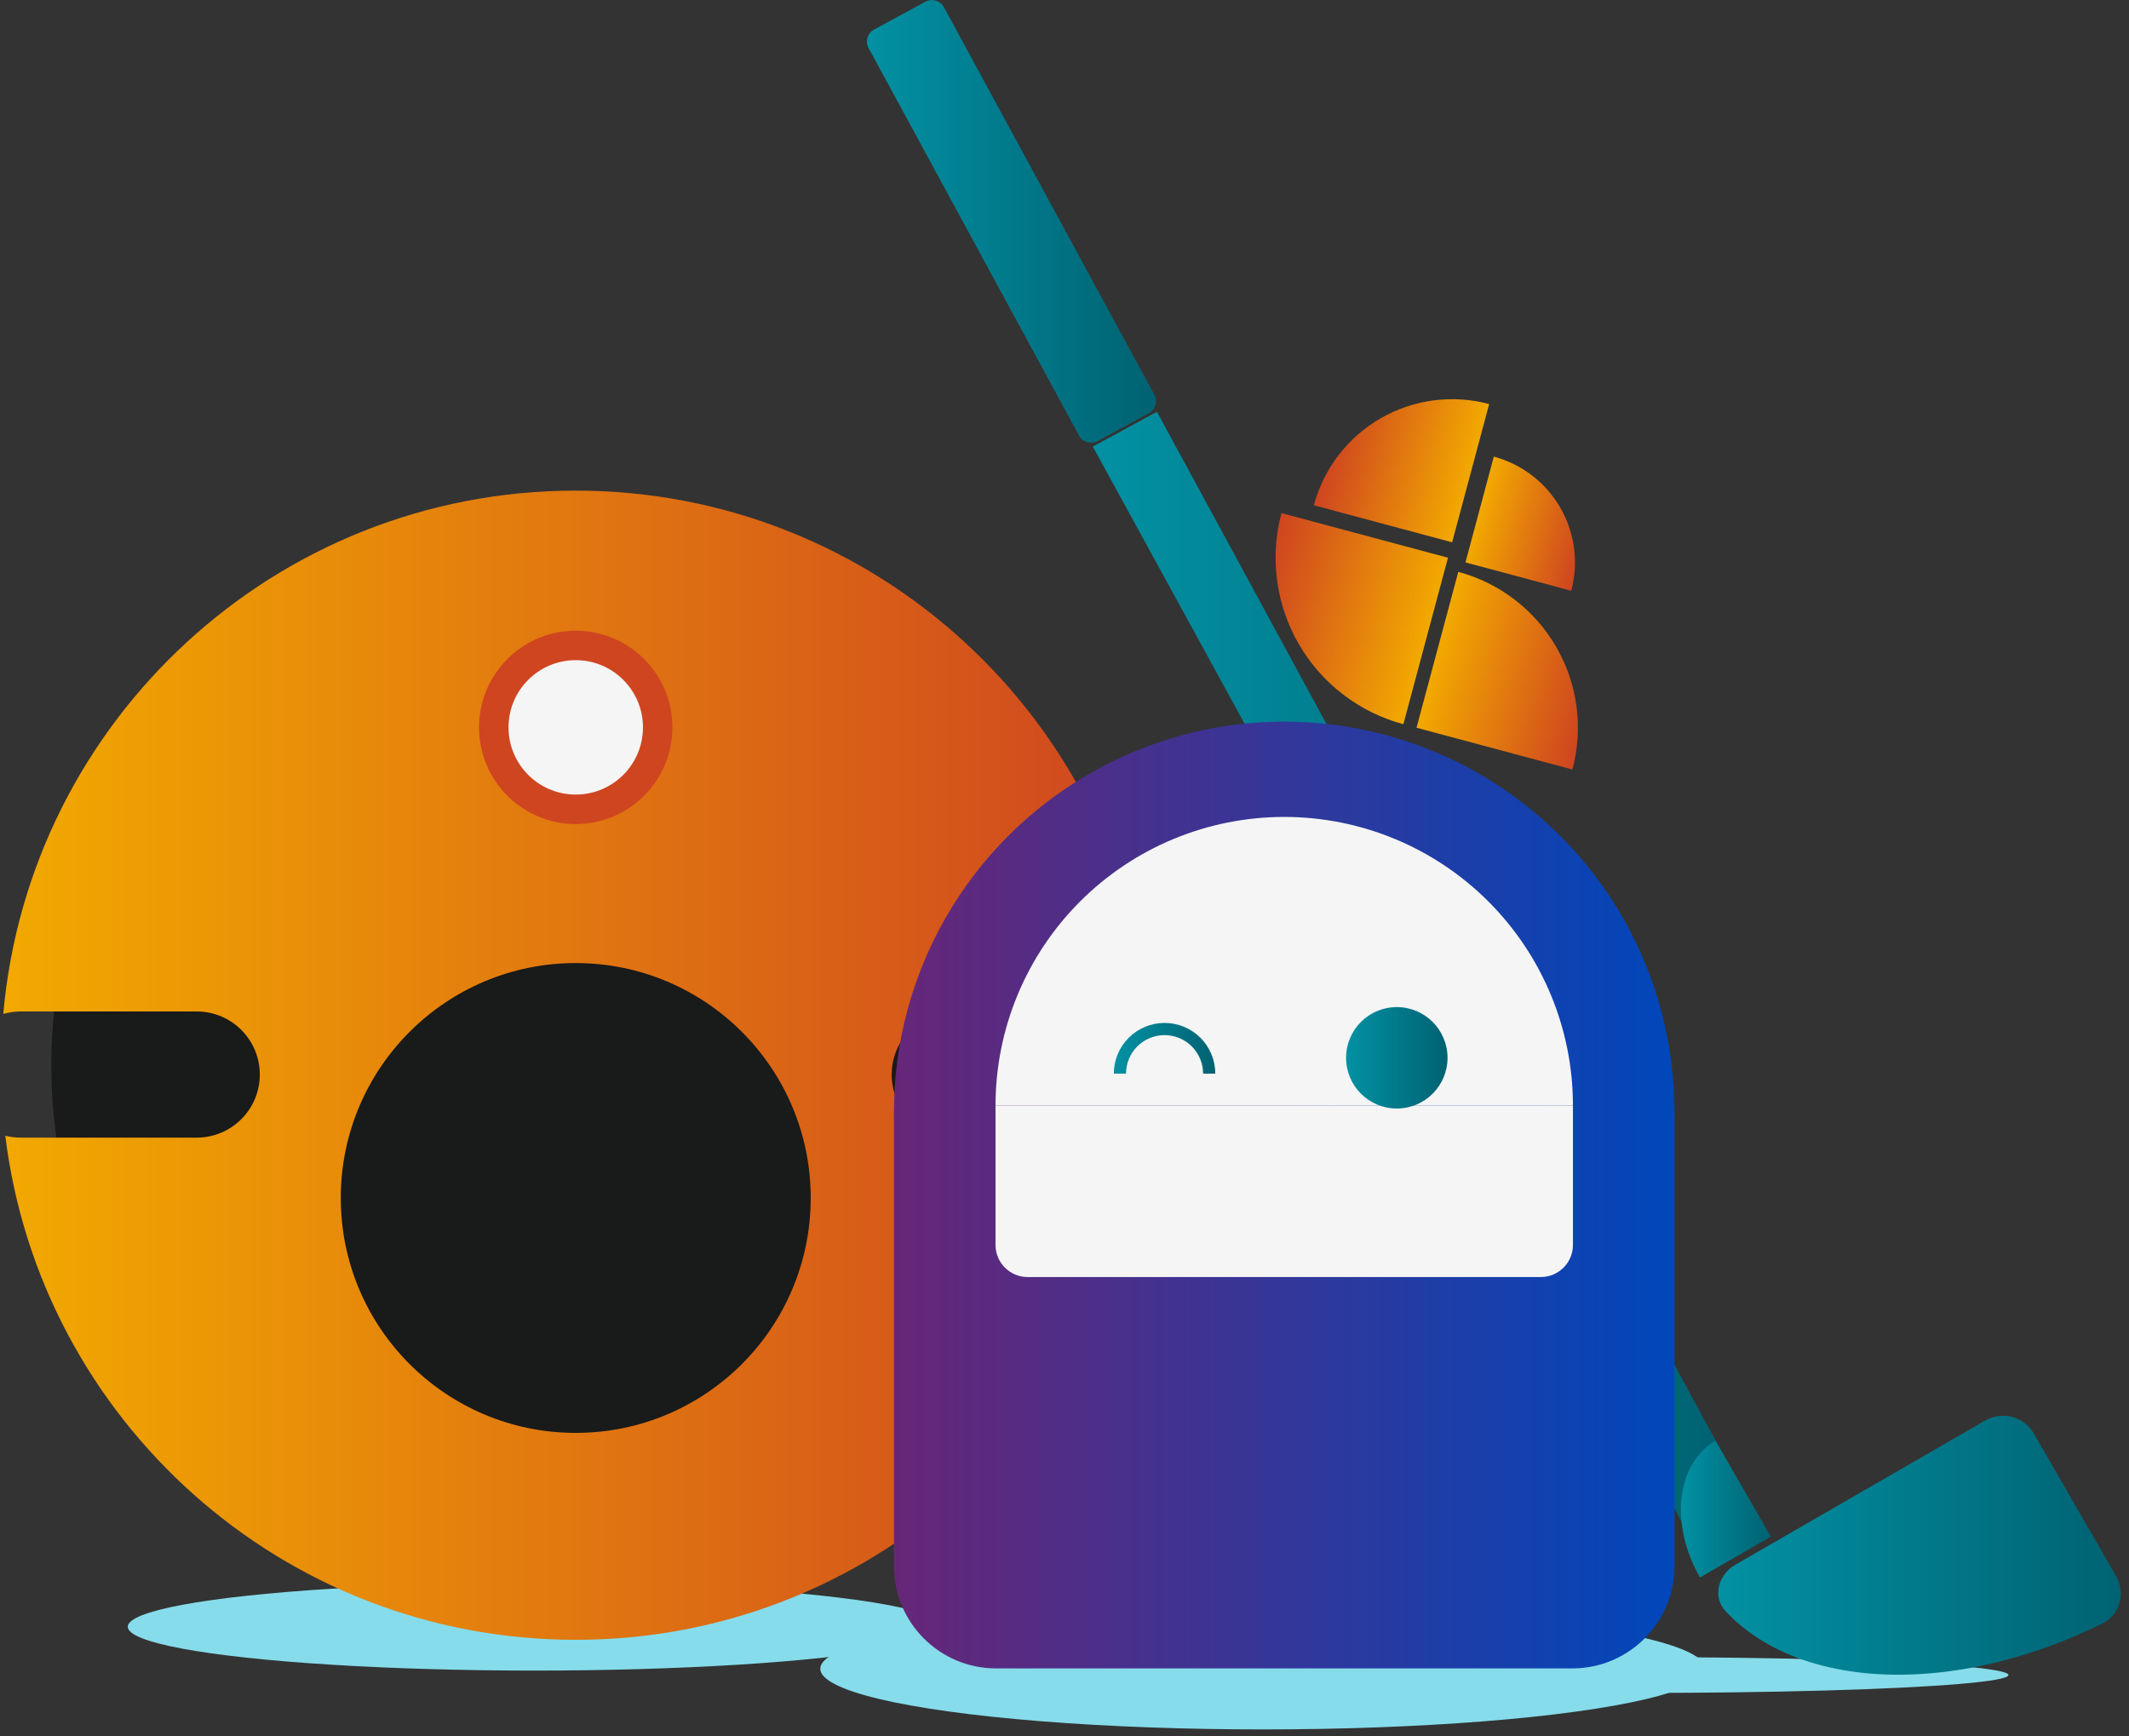 <svg width="255" height="208" viewBox="0 0 255 208" fill="none" xmlns="http://www.w3.org/2000/svg">
<rect x="0" y="0" width="255" height="208" fill="#333333" stroke="none"/>
<ellipse cx="64.04" cy="194.888" rx="48.735" ry="5.253" fill="#86DCEA"/>
<ellipse cx="151.254" cy="199.918" rx="53.006" ry="7.273" fill="#86DCEA"/>
<ellipse cx="196.623" cy="200.673" rx="43.941" ry="2.143" fill="#86DCEA"/>
<circle cx="68.958" cy="127.616" r="62.808" fill="#191A1A"/>
<path fill-rule="evenodd" clip-rule="evenodd" d="M137.285 136.06C133.122 170.095 104.119 196.454 68.96 196.454C33.8 196.454 4.797 170.095 0.634 136.06C1.229 136.211 1.853 136.291 2.495 136.291H23.559C27.733 136.291 31.117 132.908 31.117 128.734C31.117 124.56 27.733 121.176 23.559 121.176H2.495C1.765 121.176 1.059 121.279 0.391 121.472C3.499 86.332 33.011 58.777 68.96 58.777C104.908 58.777 134.42 86.332 137.528 121.473C136.859 121.279 136.153 121.176 135.423 121.176H114.359C110.185 121.176 106.801 124.56 106.801 128.734C106.801 132.908 110.185 136.291 114.359 136.291H135.423C136.065 136.291 136.689 136.211 137.285 136.06Z" fill="url(#paint0_linear_1535_1543)"/>
<circle cx="68.959" cy="143.521" r="28.143" fill="#191A1A"/>
<circle cx="68.959" cy="87.141" r="9.817" fill="#F5F5F5" stroke="#CF4520" stroke-width="3.531"/>
<path d="M104.041 5.763C103.608 4.966 103.904 3.969 104.7 3.537L110.835 0.206C111.632 -0.227 112.628 0.069 113.061 0.866L138.264 47.284C138.697 48.081 138.401 49.078 137.605 49.51L131.47 52.841C130.674 53.273 129.677 52.978 129.244 52.181L104.041 5.763Z" fill="url(#paint1_linear_1535_1543)"/>
<path d="M130.891 53.503L138.572 49.333L206.248 173.975L201.408 182.294L130.891 53.503Z" fill="url(#paint2_linear_1535_1543)"/>
<path d="M207.838 187.469C205.797 188.648 205.07 191.301 206.68 193.024C208.256 194.712 210.169 196.154 212.383 197.315C215.971 199.197 220.276 200.303 225.052 200.571C229.829 200.839 234.983 200.263 240.221 198.877C244.139 197.84 248.045 196.364 251.817 194.502C253.931 193.458 254.625 190.834 253.446 188.793L243.605 171.748C242.427 169.706 239.816 169.007 237.774 170.185L207.838 187.469Z" fill="url(#paint3_linear_1535_1543)"/>
<path d="M205.475 172.597C204.36 173.241 203.428 174.175 202.731 175.348C202.034 176.52 201.587 177.906 201.414 179.428C201.242 180.95 201.348 182.578 201.726 184.218C202.104 185.859 202.747 187.479 203.618 188.988L212.108 184.086L205.475 172.597Z" fill="url(#paint4_linear_1535_1543)"/>
<path d="M107.076 133.192H200.561V187.646C200.561 194.402 195.084 199.88 188.328 199.88H119.31C112.553 199.88 107.076 194.402 107.076 187.646V133.192Z" fill="url(#paint5_linear_1535_1543)"/>
<circle cx="153.819" cy="133.192" r="46.743" fill="url(#paint6_linear_1535_1543)"/>
<path d="M119.238 132.45H188.399V149.149C188.399 151.272 186.677 152.993 184.554 152.993H123.083C120.96 152.993 119.238 151.272 119.238 149.149V132.45Z" fill="#F5F5F5"/>
<path d="M188.399 132.45C188.399 123.279 184.755 114.483 178.27 107.998C171.785 101.513 162.99 97.87 153.818 97.87C144.647 97.87 135.852 101.513 129.367 107.998C122.882 114.483 119.238 123.279 119.238 132.45L153.818 132.45H188.399Z" fill="#F5F5F5"/>
<path d="M153.487 61.472C152.785 64.092 152.606 66.823 152.96 69.512C153.314 72.2 154.194 74.793 155.55 77.141C156.906 79.489 158.711 81.548 160.862 83.198C163.013 84.849 165.469 86.06 168.088 86.762L173.432 66.817L153.487 61.472Z" fill="url(#paint7_linear_1535_1543)"/>
<path d="M188.335 92.187C188.992 89.735 189.16 87.177 188.829 84.66C188.497 82.144 187.673 79.717 186.404 77.518C185.135 75.32 183.445 73.393 181.431 71.847C179.417 70.302 177.118 69.168 174.666 68.511L169.663 87.184L188.335 92.187Z" fill="url(#paint8_linear_1535_1543)"/>
<path d="M188.196 70.772C188.642 69.108 188.755 67.373 188.531 65.665C188.306 63.957 187.747 62.31 186.885 60.818C186.024 59.326 184.877 58.019 183.511 56.97C182.144 55.921 180.584 55.152 178.92 54.706L175.525 67.377L188.196 70.772Z" fill="url(#paint9_linear_1535_1543)"/>
<path d="M157.365 60.532C157.948 58.357 158.953 56.318 160.324 54.532C161.695 52.745 163.404 51.247 165.354 50.121C167.304 48.995 169.457 48.264 171.689 47.97C173.922 47.676 176.19 47.825 178.365 48.408L173.927 64.97L157.365 60.532Z" fill="url(#paint10_linear_1535_1543)"/>
<circle cx="167.301" cy="126.729" r="6.076" fill="url(#paint11_linear_1535_1543)"/>
<path d="M145.56 128.627C145.56 127.016 144.92 125.47 143.781 124.331C142.641 123.191 141.096 122.551 139.484 122.551C137.873 122.551 136.327 123.191 135.188 124.331C134.048 125.47 133.408 127.016 133.408 128.627L134.868 128.627C134.868 127.403 135.355 126.229 136.22 125.363C137.086 124.498 138.26 124.011 139.484 124.011C140.709 124.011 141.883 124.498 142.748 125.363C143.614 126.229 144.1 127.403 144.1 128.627H145.56Z" fill="url(#paint12_linear_1535_1543)"/>
<defs>
<linearGradient id="paint0_linear_1535_1543" x1="0.391" y1="127.615" x2="137.528" y2="127.615" gradientUnits="userSpaceOnUse">
<stop stop-color="#F2A900"/>
<stop offset="1" stop-color="#CF4520"/>
</linearGradient>
<linearGradient id="paint1_linear_1535_1543" x1="103.842" y1="26.523" x2="138.463" y2="26.523" gradientUnits="userSpaceOnUse">
<stop stop-color="#0291A3"/>
<stop offset="1" stop-color="#006272"/>
</linearGradient>
<linearGradient id="paint2_linear_1535_1543" x1="130.891" y1="115.813" x2="206.248" y2="115.813" gradientUnits="userSpaceOnUse">
<stop stop-color="#0291A3"/>
<stop offset="1" stop-color="#006272"/>
</linearGradient>
<linearGradient id="paint3_linear_1535_1543" x1="205.801" y1="185.124" x2="254.018" y2="185.124" gradientUnits="userSpaceOnUse">
<stop stop-color="#0291A3"/>
<stop offset="1" stop-color="#006272"/>
</linearGradient>
<linearGradient id="paint4_linear_1535_1543" x1="201.334" y1="180.793" x2="212.108" y2="180.793" gradientUnits="userSpaceOnUse">
<stop stop-color="#0291A3"/>
<stop offset="1" stop-color="#006272"/>
</linearGradient>
<linearGradient id="paint5_linear_1535_1543" x1="74.86" y1="166.536" x2="200.561" y2="166.536" gradientUnits="userSpaceOnUse">
<stop stop-color="#8A1B61"/>
<stop offset="1" stop-color="#0047BB"/>
</linearGradient>
<linearGradient id="paint6_linear_1535_1543" x1="74.86" y1="133.192" x2="200.561" y2="133.192" gradientUnits="userSpaceOnUse">
<stop stop-color="#8A1B61"/>
<stop offset="1" stop-color="#0047BB"/>
</linearGradient>
<linearGradient id="paint7_linear_1535_1543" x1="170.76" y1="76.789" x2="150.815" y2="71.445" gradientUnits="userSpaceOnUse">
<stop stop-color="#F2A900"/>
<stop offset="1" stop-color="#CF4520"/>
</linearGradient>
<linearGradient id="paint8_linear_1535_1543" x1="172.164" y1="77.847" x2="190.837" y2="82.851" gradientUnits="userSpaceOnUse">
<stop stop-color="#F2A900"/>
<stop offset="1" stop-color="#CF4520"/>
</linearGradient>
<linearGradient id="paint9_linear_1535_1543" x1="177.222" y1="61.041" x2="189.893" y2="64.437" gradientUnits="userSpaceOnUse">
<stop stop-color="#F2A900"/>
<stop offset="1" stop-color="#CF4520"/>
</linearGradient>
<linearGradient id="paint10_linear_1535_1543" x1="176.146" y1="56.689" x2="159.584" y2="52.251" gradientUnits="userSpaceOnUse">
<stop stop-color="#F2A900"/>
<stop offset="1" stop-color="#CF4520"/>
</linearGradient>
<linearGradient id="paint11_linear_1535_1543" x1="161.225" y1="126.729" x2="173.377" y2="126.729" gradientUnits="userSpaceOnUse">
<stop stop-color="#0291A3"/>
<stop offset="1" stop-color="#006272"/>
</linearGradient>
<linearGradient id="paint12_linear_1535_1543" x1="133.408" y1="128.627" x2="145.56" y2="128.627" gradientUnits="userSpaceOnUse">
<stop stop-color="#0291A3"/>
<stop offset="1" stop-color="#006272"/>
</linearGradient>
</defs>
</svg>
